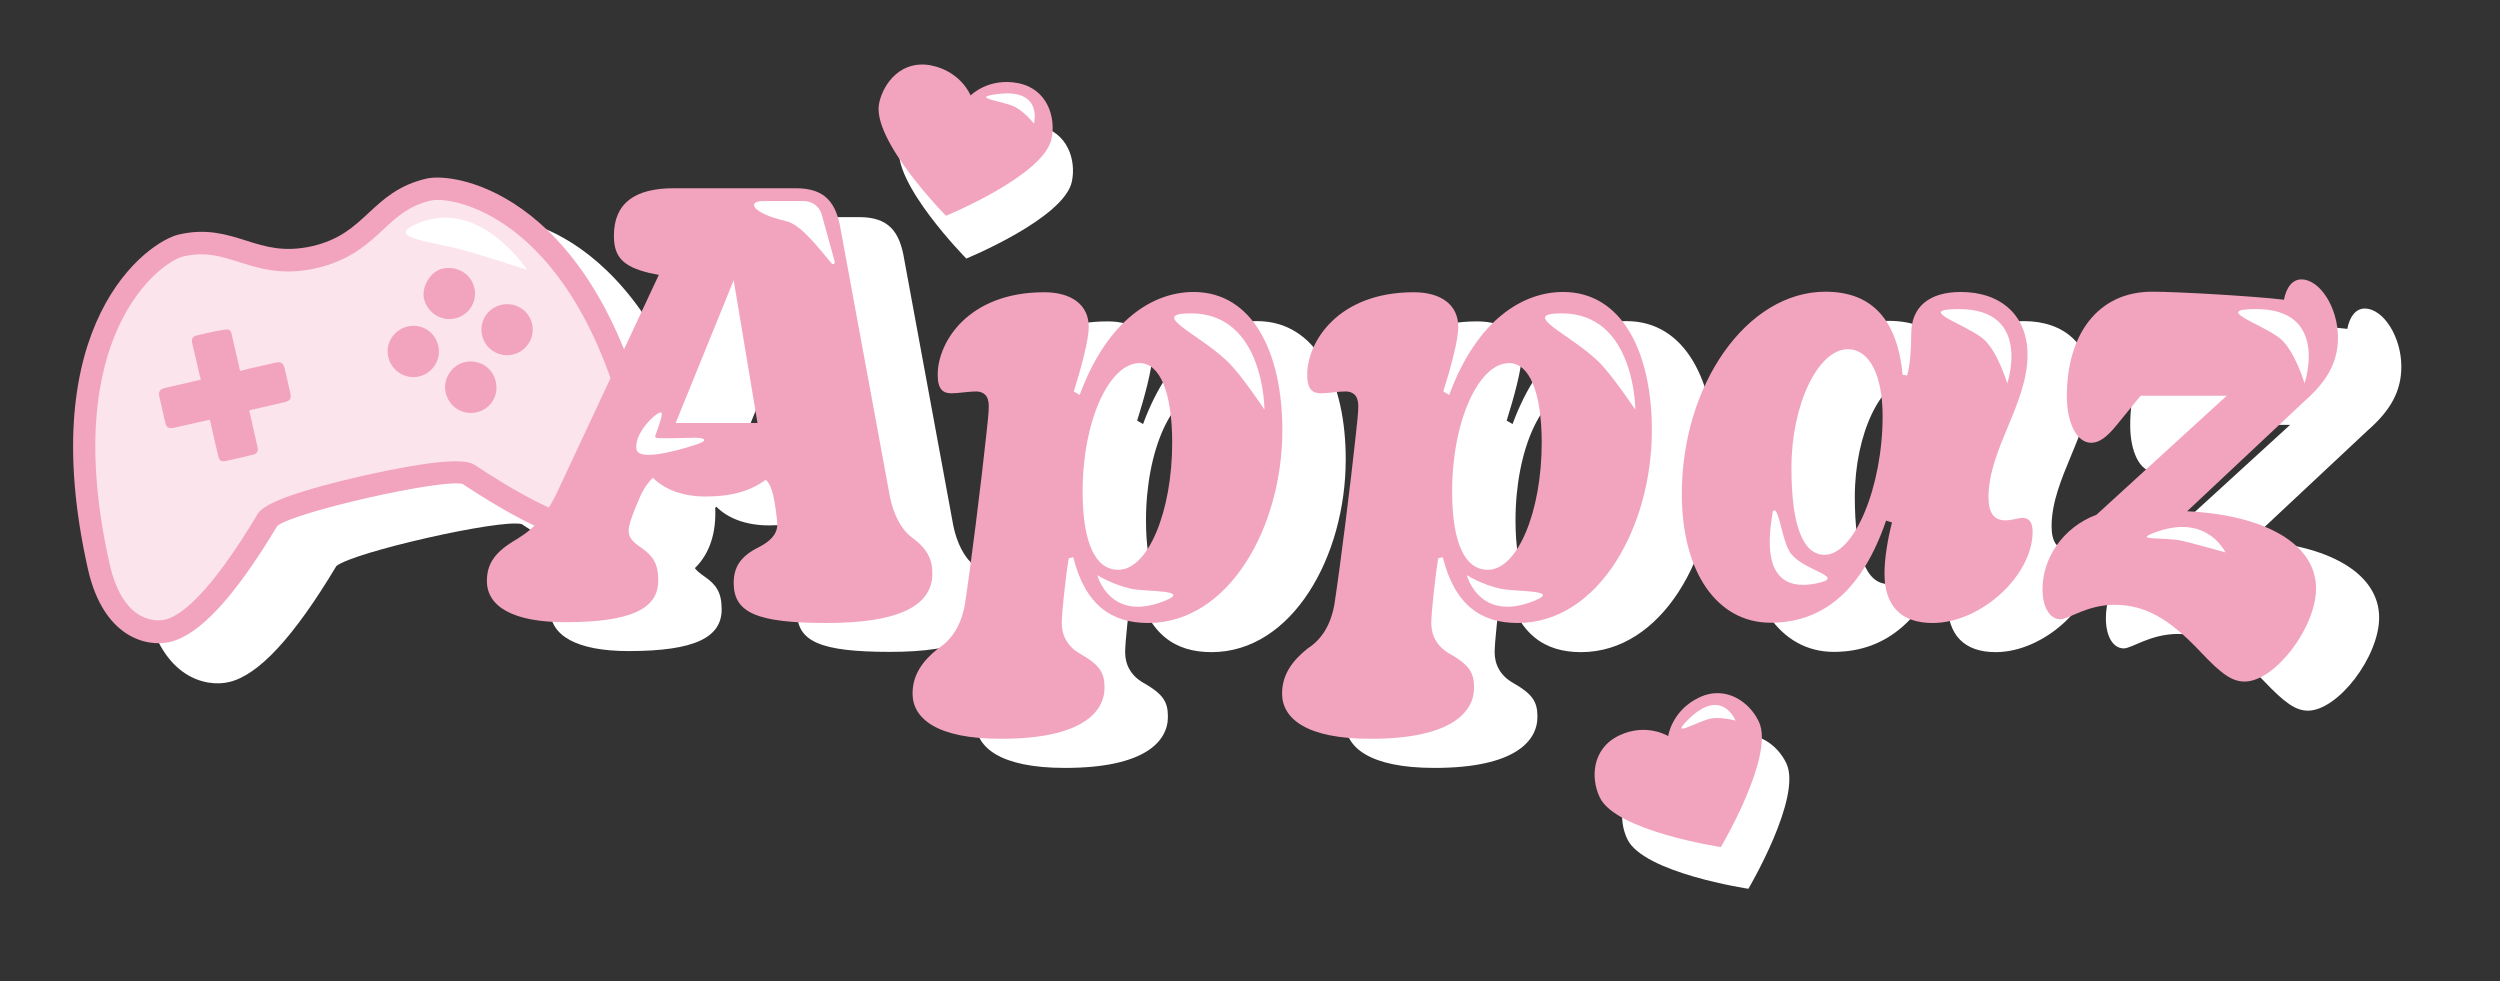 <?xml version="1.0" encoding="utf-8"?>
<!-- Generator: Adobe Illustrator 26.0.2, SVG Export Plug-In . SVG Version: 6.00 Build 0)  -->
<svg version="1.1" id="Layer_1" xmlns="http://www.w3.org/2000/svg" xmlns:xlink="http://www.w3.org/1999/xlink" x="0px" y="0px"
	 viewBox="0 0 935 367" style="enable-background:new 0 0 935 367;" xml:space="preserve">
<rect x="0" y="0" width="935" height="367" fill="#333333" stroke="none"/>
<style type="text/css">
	.st0{fill:#FFFFFF;}
	.st1{fill:#FCE4EC;}
	.st2{fill:#F2A4BF;}
</style>
<g id="Aflang_pink_00000101098159836526495780000013614793656016924842_">
	<g>
		<g>
			<g>
				<path class="st0" d="M250.1,217.9c-11,2.5-29-4.7-55-21.9c-7.9-2-63,10.5-69.3,15.7c-16,26.7-29.2,40.9-40.2,43.4
					c-8.6,2-24.8-1.6-30.6-27.2C34.3,136,77.2,105.4,89,102.7c10.4-2.4,17.9,0,25.2,2.3c7.2,2.3,14.1,4.4,24.5,2.1
					c10.4-2.4,15.6-7.2,21.2-12.4c5.6-5.2,11.3-10.5,21.7-12.9c11.7-2.7,63.7,6.5,84.5,98.3C271.9,205.8,258.8,215.9,250.1,217.9z"
					/>
			</g>
			<g>
				<path class="st1" d="M100.3,194.2c-5.9,9.9-23.3,38.5-37.7,41.7c-6.9,1.6-20.4-1.2-25.6-24.1c-20-88.5,20-117.6,30.8-120
					c19.3-4.4,27.4,9.4,49.7,4.4c22.2-5,23.6-21,42.9-25.3c10.8-2.4,59.4,6.6,79.4,95.1c5.2,22.9-5.8,31.1-12.7,32.7
					c-14.4,3.3-42.4-15.1-52-21.4C169.2,173.4,103.9,188.2,100.3,194.2z"/>
				<path class="st2" d="M228,202.9c-11,2.5-29-4.7-55-21.9c-7.9-2-63,10.5-69.3,15.7c-16,26.7-29.2,40.9-40.2,43.4
					c-8.6,2-24.8-1.6-30.6-27.2C12.2,121,55.1,90.4,66.9,87.7c10.4-2.4,17.9,0,25.2,2.3c7.2,2.3,14.1,4.4,24.5,2.1
					c10.4-2.4,15.6-7.2,21.2-12.4c5.6-5.2,11.3-10.5,21.7-12.9c11.7-2.7,63.7,6.5,84.5,98.3C249.8,190.8,236.7,200.9,228,202.9z
					 M135.9,177.9C136,177.9,136,177.9,135.9,177.9c23.7-5.3,37.6-6.7,41.5-4.1c29.6,19.6,42.8,22.2,48.7,20.8
					c1.5-0.3,14.9-4.1,9.5-27.7c-19.3-85.5-66-93.8-74.4-91.9c-8.2,1.9-12.7,6-17.8,10.8c-5.8,5.4-12.5,11.6-25.1,14.5
					s-21.3,0.1-28.9-2.3c-6.7-2.1-12.6-4-20.8-2.1c-8.4,1.9-46.9,29.5-27.6,115c5.3,23.6,19,21.2,20.5,20.9
					c5.9-1.3,16.8-9.3,35-39.8l0,0C99.1,188,112.3,183.3,135.9,177.9z"/>
			</g>
			<path class="st0" d="M197.1,100.9c0,0-17.4-26.9-40.5-17.5c-13.6,5.6,4.6,6.7,17.6,10.4C180.4,95.5,197.1,100.9,197.1,100.9z"/>
			<path class="st2" d="M89.8,138.7c1-0.2,1.9-0.4,2.8-0.7c3.5-0.8,7.1-1.6,10.6-2.4c1.9-0.4,2.7,0.1,3.2,2c0.8,3.2,1.5,6.4,2.2,9.6
				c0.4,1.9-0.1,2.7-2.1,3.2c-3.9,0.9-7.8,1.8-11.7,2.7c-0.5,0.1-1,0.2-1.6,0.4c0.2,1.1,0.5,2,0.7,3c0.8,3.5,1.6,7.1,2.4,10.6
				c0.4,1.7-0.1,2.6-1.8,3c-3.3,0.8-6.7,1.6-10,2.3c-1.7,0.4-2.5-0.1-2.9-1.9c-1-4.4-2.1-8.9-3.1-13.5c-0.5,0.1-1,0.2-1.5,0.3
				c-4,0.9-8,1.8-12,2.7c-1.9,0.4-2.8-0.1-3.2-2c-0.7-3.2-1.5-6.4-2.2-9.6c-0.4-1.9,0.1-2.8,2.1-3.3c4.4-1,8.8-2,13.4-3.1
				c-0.1-0.6-0.2-1.1-0.4-1.5c-0.9-4-1.8-8-2.8-12c-0.4-1.8,0.1-2.7,1.9-3.1c3.2-0.7,6.3-1.5,9.5-2c2.6-0.4,3-0.3,3.5,2.3
				c0.9,3.8,1.7,7.5,2.6,11.3C89.5,137.6,89.6,138,89.8,138.7z"/>
			<path class="st2" d="M187.5,114c5.2-1.2,10.3,2,11.5,7.1c1.2,5.1-2.1,10.4-7.2,11.5c-5.2,1.2-10.3-2-11.5-7.2
				C179.1,120.3,182.3,115.2,187.5,114z"/>
			<path class="st2" d="M178.2,154.2c-5.2,1.2-10.3-2.1-11.5-7.3c-1.2-5.1,2.2-10.4,7.3-11.5c5.2-1.1,10.3,2.1,11.4,7.3
				C186.7,148,183.4,153.1,178.2,154.2z"/>
			<path class="st2" d="M152.5,122.1c5.2-1.2,10.2,2,11.4,7.2c1.2,5.1-2,10.3-7.2,11.5c-5.1,1.2-10.3-2.1-11.5-7.3
				C144,128.4,147.3,123.3,152.5,122.1z"/>
			<path class="st2" d="M177.4,107.6c1.2,5.2-2,10.3-7.2,11.5c-5.1,1.2-10.3-2.1-11.6-7.2c-1.1-4.4,2.3-10.6,7.2-11.5
				C171.1,99.4,176.2,102.5,177.4,107.6z"/>
		</g>
		<g>
			<g>
				<path class="st0" d="M372.4,225.3c0,12.8-14.1,18.5-39.5,18.5c-26.3,0-34.8-3.9-34.8-15c0-5.9,2.6-10,9.3-13.3
					c3.9-2,7-4.6,7-8.5c0-2-0.9-8.3-1.5-10.9c-0.7-2.8-1.3-4.3-2.8-5.9c-5.4,4.1-12.6,6.3-22.4,6.3c-8.7,0-15.4-2.6-19.8-7
					c-2.2,2-4.1,5.2-5.2,8c-0.9,2-3.9,9.1-3.9,11.5c0,2.8,1.3,4.3,4.8,6.7c4.3,3,6.3,5.9,6.3,12.2c0,10.4-9.8,15.6-34.8,15.6
					c-19.6,0-29.3-5.9-29.3-15.4c0-6.5,3-10.9,11.1-15.6c7-4.3,11.3-8.9,16.3-20l36.9-78.9l-3.5-0.7c-10-2.4-13.3-6.1-13.3-13.9
					c0-12.2,7.8-17.8,22.4-17.8h45.6c10.9,0,15.2,5.2,16.9,15.9l18.3,99.3c1.3,6.7,4.3,12.4,8,15.2
					C370.4,216,372.4,219.9,372.4,225.3z M276.3,169.1H307l-8.9-53.4L276.3,169.1z"/>
				<path class="st0" d="M365,270.3c0-7,3.7-12.2,9.6-16.9c5.2-3.3,8.7-8.9,10-16.7c2.2-14.3,6.1-45.6,8-63.4
					c0.4-3.9,0.9-7.6,0.9-10.6c0-3.9-2-5.4-4.8-5.4c-2.6,0-6.7,0.7-9.1,0.7c-3.3,0-5.2-1.5-5.2-7c0-12.2,11.5-30.8,39.8-30.8
					c10.4,0,16.7,4.8,16.7,13c0,4.8-2.8,15.2-5.6,24.1l2.2,1.3c10.4-28.2,27.6-38.5,42.6-38.5c22.2,0,33.2,22.8,33.2,51.7
					c0,36.3-20,72.1-50.2,72.1c-13.5,0-23.5-6.5-28-24.6l-1.7,0.4c-1.3,8-2.6,20.6-2.6,24.3c0,4.6,2.2,8.7,6.7,11.3
					c7.6,4.3,9.3,7.2,9.3,12.8c0,9.1-8.5,19.1-38.5,19.1C373.9,287.2,365,279.4,365,270.3z M462.1,176.4c0-18.9-4.6-29.8-12.2-29.8
					c-11.3,0-21.3,21.5-21.3,48c0,19.3,4.8,29.3,13.3,29.3C453,224,462.1,202.3,462.1,176.4z"/>
				<path class="st0" d="M503.2,270.3c0-7,3.7-12.2,9.6-16.9c5.2-3.3,8.7-8.9,10-16.7c2.2-14.3,6.1-45.6,8-63.4
					c0.4-3.9,0.9-7.6,0.9-10.6c0-3.9-2-5.4-4.8-5.4c-2.6,0-6.7,0.7-9.1,0.7c-3.3,0-5.2-1.5-5.2-7c0-12.2,11.5-30.8,39.8-30.8
					c10.4,0,16.7,4.8,16.7,13c0,4.8-2.8,15.2-5.6,24.1l2.2,1.3c10.4-28.2,27.6-38.5,42.6-38.5c22.2,0,33.2,22.8,33.2,51.7
					c0,36.3-20,72.1-50.2,72.1c-13.5,0-23.5-6.5-28-24.6l-1.7,0.4c-1.3,8-2.6,20.6-2.6,24.3c0,4.6,2.2,8.7,6.7,11.3
					c7.6,4.3,9.3,7.2,9.3,12.8c0,9.1-8.5,19.1-38.5,19.1C512.1,287.2,503.2,279.4,503.2,270.3z M600.3,176.4
					c0-18.9-4.6-29.8-12.2-29.8c-11.3,0-21.3,21.5-21.3,48c0,19.3,4.8,29.3,13.3,29.3C591.2,224,600.3,202.3,600.3,176.4z"/>
				<path class="st0" d="M652.6,195.6c0-40.8,24.3-75.6,53.7-75.6c17.4,0,26.9,10.4,28.9,31.1l1.7,0.2c1.1-4.3,1.5-9.8,1.5-15.6
					c0-10,6.7-15.6,18.5-15.6c15.2,0,25,8.9,25,23.5c0,18.3-14.6,35.4-14.6,53.2c0,5.9,2,8.7,6.3,8.7c2.8,0,4.6-0.9,6.5-0.9
					c2.4,0,3.7,1.7,3.7,5.2c0,16.3-19.3,34.1-37.4,34.1c-11.7,0-18-6.3-18-18.5c0-5.4,1.1-12.4,2.8-19.1l-2.2-0.7
					c-8.7,25.4-23,38.2-43.2,38.2C665.9,243.8,652.6,224.9,652.6,195.6z M727.8,166.5c0-15.4-5-25-13-25
					c-11.1,0-21.1,20.6-21.1,44.3c0,21.7,4.3,32.6,12.4,32.6C717.2,218.4,727.8,193,727.8,166.5z"/>
				<path class="st0" d="M846.7,254.7c-11.9-12.6-20.9-17.6-32.2-17.6c-10.2,0-17.2,5.4-20.2,5.4c-3.9,0-6.7-4.3-6.7-11.3
					c0-11.3,7.4-23,20.2-27.8l48.7-44.5h-32.2l-8.9,10.9c-3.9,4.8-6.7,6.7-9.6,6.7c-5.4,0-9.1-7.4-9.1-17.4
					c0-23,11.5-39.1,31.9-39.1c10,0,38.5,1.7,49.3,3c0.9-4.8,3.3-7.6,6.5-7.6c7,0,13.7,10.6,13.7,21.7c0,9.1-3.9,16.3-12.6,23.9
					l-43.9,41.1c29.5,1.5,48.2,12.4,48.2,28.9c0,14.6-15.4,34.8-26.7,34.8C858.6,265.7,854.7,263.1,846.7,254.7z"/>
			</g>
			<g>
				<path class="st2" d="M348.7,214.5c0,12.8-14.1,18.5-39.5,18.5c-26.3,0-34.8-3.9-34.8-15c0-5.9,2.6-10,9.3-13.3
					c3.9-2,7-4.6,7-8.5c0-2-0.9-8.3-1.5-10.9c-0.7-2.8-1.3-4.3-2.8-5.9c-5.4,4.1-12.6,6.3-22.4,6.3c-8.7,0-15.4-2.6-19.8-7
					c-2.2,2-4.1,5.2-5.2,8c-0.9,2-3.9,9.1-3.9,11.5c0,2.8,1.3,4.3,4.8,6.7c4.3,3,6.3,5.9,6.3,12.2c0,10.4-9.8,15.6-34.8,15.6
					c-19.6,0-29.3-5.9-29.3-15.4c0-6.5,3-10.9,11.1-15.6c7-4.3,11.3-8.9,16.3-20l36.9-78.9l-3.5-0.7c-10-2.4-13.3-6.1-13.3-13.9
					c0-12.2,7.8-17.8,22.4-17.8h45.6c10.9,0,15.2,5.2,16.9,15.9l18.3,99.3c1.3,6.7,4.3,12.4,8,15.2
					C346.7,205.1,348.7,209,348.7,214.5z M252.7,158.2h30.6l-8.9-53.4L252.7,158.2z"/>
				<path class="st2" d="M341.3,259.4c0-7,3.7-12.2,9.6-16.9c5.2-3.3,8.7-8.9,10-16.7c2.2-14.3,6.1-45.6,8-63.4
					c0.4-3.9,0.9-7.6,0.9-10.6c0-3.9-2-5.4-4.8-5.4c-2.6,0-6.7,0.7-9.1,0.7c-3.3,0-5.2-1.5-5.2-7c0-12.2,11.5-30.8,39.8-30.8
					c10.4,0,16.7,4.8,16.7,13c0,4.8-2.8,15.2-5.6,24.1l2.2,1.3c10.4-28.2,27.6-38.5,42.6-38.5c22.2,0,33.2,22.8,33.2,51.7
					c0,36.3-20,72.1-50.2,72.1c-13.5,0-23.5-6.5-28-24.6l-1.7,0.4c-1.3,8-2.6,20.6-2.6,24.3c0,4.6,2.2,8.7,6.7,11.3
					c7.6,4.3,9.3,7.2,9.3,12.8c0,9.1-8.5,19.1-38.5,19.1C350.2,276.4,341.3,268.6,341.3,259.4z M438.4,165.6
					c0-18.9-4.6-29.8-12.2-29.8c-11.3,0-21.3,21.5-21.3,48c0,19.3,4.8,29.3,13.3,29.3C429.3,213.2,438.4,191.4,438.4,165.6z"/>
				<path class="st2" d="M479.5,259.4c0-7,3.7-12.2,9.6-16.9c5.2-3.3,8.7-8.9,10-16.7c2.2-14.3,6.1-45.6,8-63.4
					c0.4-3.9,0.9-7.6,0.9-10.6c0-3.9-2-5.4-4.8-5.4c-2.6,0-6.7,0.7-9.1,0.7c-3.3,0-5.2-1.5-5.2-7c0-12.2,11.5-30.8,39.8-30.8
					c10.4,0,16.7,4.8,16.7,13c0,4.8-2.8,15.2-5.6,24.1l2.2,1.3c10.4-28.2,27.6-38.5,42.6-38.5c22.2,0,33.2,22.8,33.2,51.7
					c0,36.3-20,72.1-50.2,72.1c-13.5,0-23.5-6.5-28-24.6l-1.7,0.4c-1.3,8-2.6,20.6-2.6,24.3c0,4.6,2.2,8.7,6.7,11.3
					c7.6,4.3,9.3,7.2,9.3,12.8c0,9.1-8.5,19.1-38.5,19.1C488.4,276.4,479.5,268.6,479.5,259.4z M576.6,165.6
					c0-18.9-4.6-29.8-12.2-29.8c-11.3,0-21.3,21.5-21.3,48c0,19.3,4.8,29.3,13.3,29.3C567.5,213.2,576.6,191.4,576.6,165.6z"/>
				<path class="st2" d="M629,184.7c0-40.8,24.3-75.6,53.7-75.6c17.4,0,26.9,10.4,28.9,31.1l1.7,0.2c1.1-4.3,1.5-9.8,1.5-15.6
					c0-10,6.7-15.6,18.5-15.6c15.2,0,25,8.9,25,23.5c0,18.3-14.6,35.4-14.6,53.2c0,5.9,2,8.7,6.3,8.7c2.8,0,4.6-0.9,6.5-0.9
					c2.4,0,3.7,1.7,3.7,5.2c0,16.3-19.3,34.1-37.4,34.1c-11.7,0-18-6.3-18-18.5c0-5.4,1.1-12.4,2.8-19.1l-2.2-0.7
					c-8.7,25.4-23,38.2-43.2,38.2C642.2,232.9,629,214,629,184.7z M704.1,155.6c0-15.4-5-25-13-25c-11.1,0-21.1,20.6-21.1,44.3
					c0,21.7,4.3,32.6,12.4,32.6C693.5,207.5,704.1,182.1,704.1,155.6z"/>
				<path class="st2" d="M823,243.8c-11.9-12.6-20.9-17.6-32.2-17.6c-10.2,0-17.2,5.4-20.2,5.4c-3.9,0-6.7-4.3-6.7-11.3
					c0-11.3,7.4-23,20.2-27.8l48.7-44.5h-32.2l-8.9,10.9c-3.9,4.8-6.7,6.7-9.6,6.7c-5.4,0-9.1-7.4-9.1-17.4
					c0-23,11.5-39.1,31.9-39.1c10,0,38.5,1.7,49.3,3c0.9-4.8,3.3-7.6,6.5-7.6c7,0,13.7,10.6,13.7,21.7c0,9.1-3.9,16.3-12.6,23.9
					L818,191.2c29.5,1.5,48.2,12.4,48.2,28.9c0,14.6-15.4,34.8-26.7,34.8C834.9,254.9,831,252.3,823,243.8z"/>
			</g>
			<path class="st0" d="M285.4,75.2l15.2,0c3,0,5.6,1.8,6.6,4.6l5,18.1c0.2,0.7-0.7,1.2-1.2,0.6c-4.8-5.7-11.4-14.5-17-15.8
				C281,79.7,279.3,75.2,285.4,75.2z"/>
			<path class="st0" d="M247.3,154.3c0.7,0.5-0.5,3.5-1.3,6.1c-0.8,2.4-1.5,3.1-0.3,3.4s14-0.1,14-0.1c4.2,0,5.8,1.1-0.4,2.9
				c0,0-20,6.7-21.2,1.6C236.7,162.1,246.1,153.5,247.3,154.3z"/>
			<path class="st0" d="M472.9,153.2c0,0,0-36-27.5-36c-16.2,0,2.9,7.6,13.7,18C464.4,140.3,472.9,153.2,472.9,153.2z"/>
			<path class="st0" d="M750.7,143.4c0,0,9.5-27.8-18.1-27.8c-16.2,0,1.1,5.1,8.6,10.7C747,130.7,750.7,143.4,750.7,143.4z"/>
			<path class="st0" d="M861.9,143.4c0,0,9.5-27.8-18.1-27.8c-16.2,0,1.1,5.1,8.6,10.7C858.2,130.7,861.9,143.4,861.9,143.4z"/>
			<path class="st0" d="M664.1,191.1c-0.3-0.4-1.1-0.2-1.1,0.3c-1.3,8.3-5.1,31.1,16.3,26.8c11.7-2.4-3.9-4.4-9.2-10.8
				C666.9,203.8,665.9,193.4,664.1,191.1z"/>
			<path class="st0" d="M832.3,206.6c0,0-6.5-14.2-25.1-7.9c-11,3.8,1.5,1.9,9.1,3.6C820.9,203.4,832.3,206.6,832.3,206.6z"/>
			<path class="st0" d="M410.4,215.1c0,0,4.5,17.8,25,9.7c10.8-4.3-6.8-3.4-12.3-4.6C416.1,218.7,410.4,215.1,410.4,215.1z"/>
			<path class="st0" d="M548.6,215.1c0,0,4.5,17.8,25,9.7c10.8-4.3-6.8-3.4-12.3-4.6C554.2,218.7,548.6,215.1,548.6,215.1z"/>
			<path class="st0" d="M611.6,153.2c0,0,0-36-27.5-36c-16.2,0,2.9,7.6,13.7,18C603,140.3,611.6,153.2,611.6,153.2z"/>
		</g>
		<g>
			<g>
				<path class="st0" d="M361.4,96.7c0,0-27.9-28.3-25-42.1c1.6-7.7,8.5-16.4,19.6-14.1c11.1,2.3,14.6,11.2,14.6,11.2
					s6.7-6.8,17.8-4.6c11.1,2.3,14.1,13,12.5,20.7C398.2,81.6,361.4,96.7,361.4,96.7z"/>
				<path class="st2" d="M353.8,80.7c0,0-27.9-28.3-25-42.1c1.6-7.7,8.5-16.4,19.6-14.1c11.1,2.3,14.6,11.2,14.6,11.2
					c0,0,6.7-6.8,17.8-4.6s14.1,13,12.5,20.7C390.6,65.6,353.8,80.7,353.8,80.7z"/>
			</g>
			<path class="st0" d="M386.7,46.2c0,0,3.6-13.3-13.8-11c-10.7,1.4,2.5,2.5,6.9,4.9C383.5,42.1,386.7,46.2,386.7,46.2z"/>
		</g>
		<g>
			<g>
				<path class="st0" d="M653.9,332.4c0,0-39.3-5.9-45.3-18.6c-3.4-7.1-3-18.2,7.2-23.1c10.2-4.9,18.4,0.2,18.4,0.2
					s1.3-9.5,11.5-14.4c10.2-4.9,19.1,1.9,22.4,9C674.1,298.2,653.9,332.4,653.9,332.4z"/>
				<path class="st2" d="M643.6,316.8c0,0-39.3-5.9-45.3-18.6c-3.4-7.1-3-18.2,7.2-23.1c10.2-4.9,18.4,0.2,18.4,0.2
					s1.3-9.5,11.5-14.4c10.2-4.9,19.1,1.9,22.4,9C663.9,282.6,643.6,316.8,643.6,316.8z"/>
			</g>
			<path class="st0" d="M649.1,269.5c0,0-5.1-12.8-17.6-0.5c-7.7,7.6,3.5,0.6,8.5-0.3C644.1,268.1,649.1,269.5,649.1,269.5z"/>
		</g>
	</g>
</g>
</svg>
